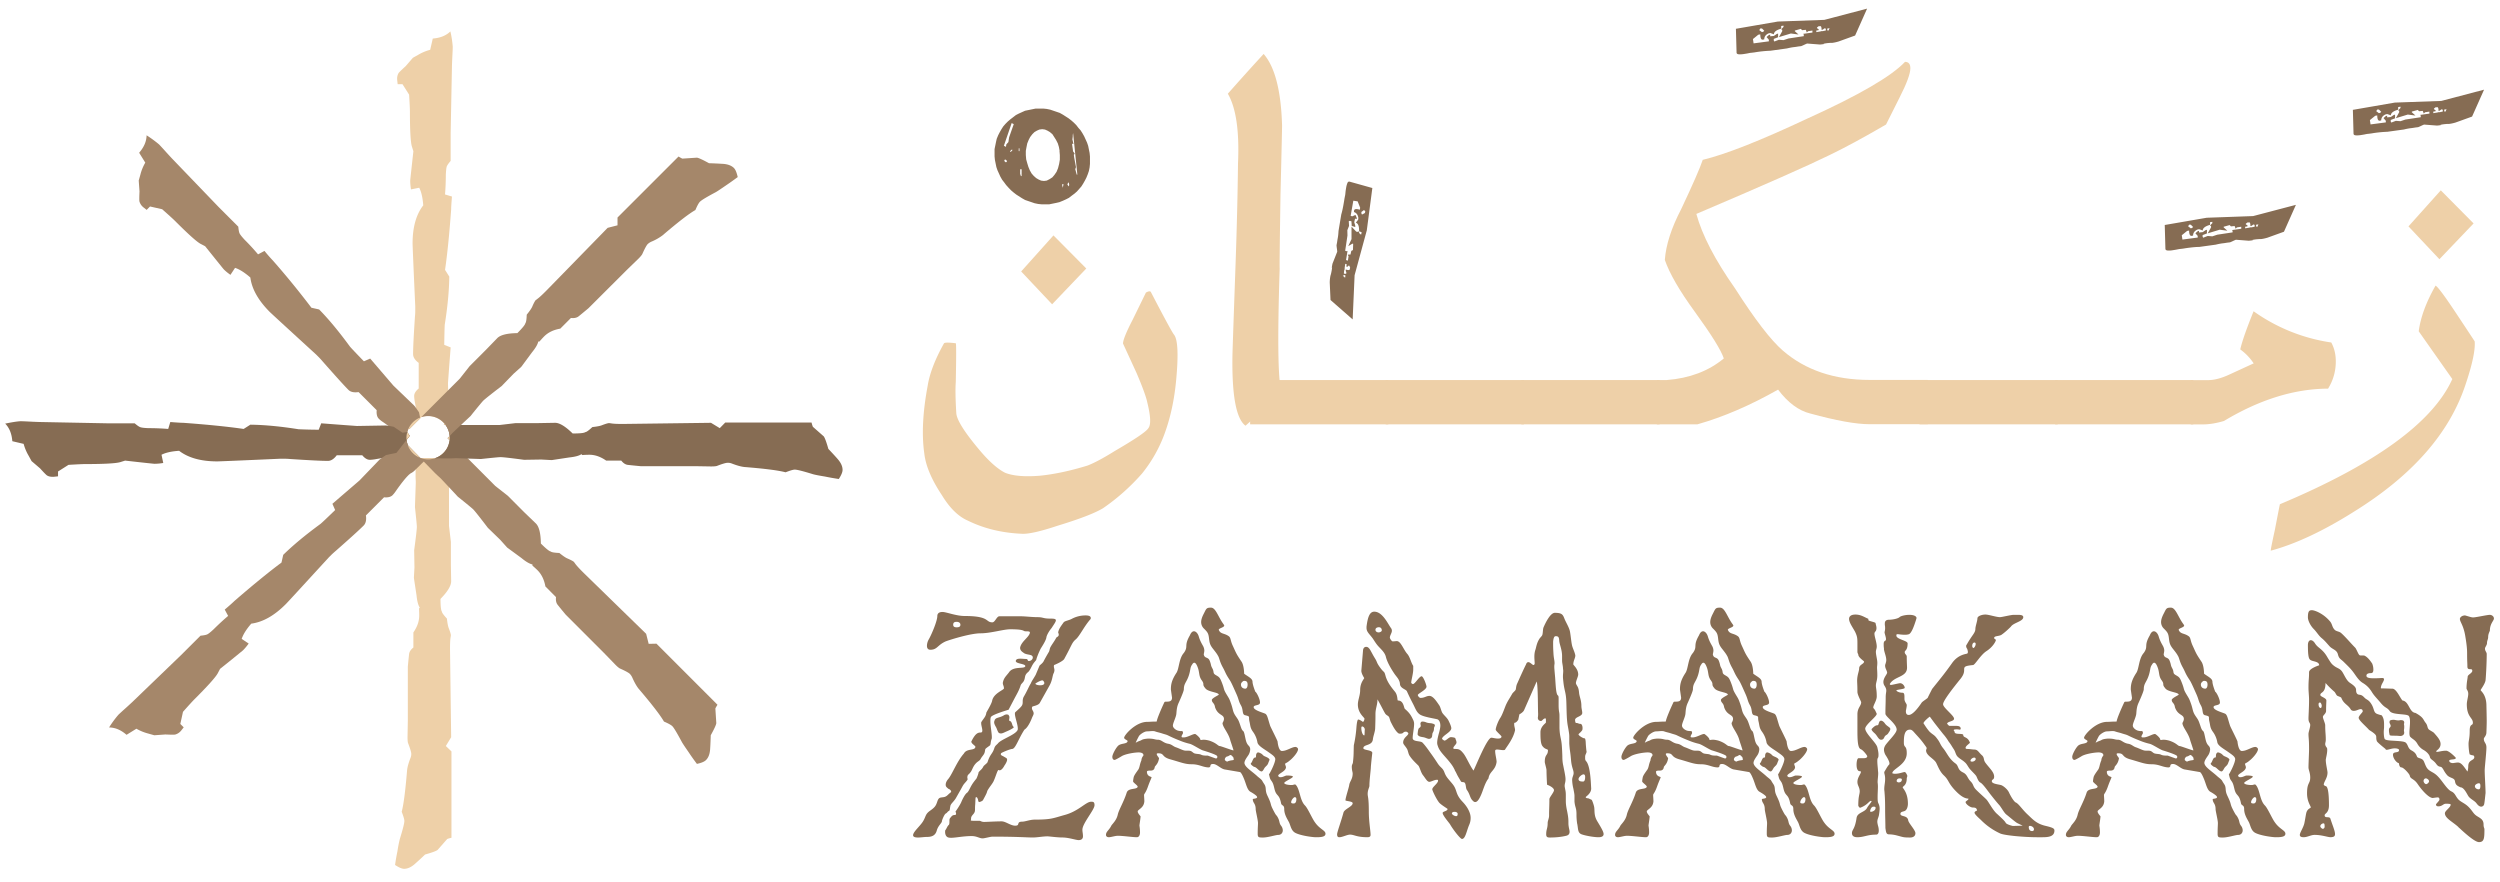 <svg xmlns="http://www.w3.org/2000/svg" width="153" height="54" fill="none"><path fill="#866C53" d="M57.329 50.832c-.089.318-.318.389-.618.389-.159 0-.353.035-.53.035-.176 0-.3-.035-.3-.141 0-.212.442-.565.618-.865.177-.3.124-.424.424-.636.3-.212.353-.3.441-.565.088-.264.177-.23.388-.264.212-.036.265-.177.406-.265.036-.036.053-.07.053-.089 0-.052-.123-.158-.176-.158l-.053-.053c-.07-.053-.106-.106-.106-.194 0-.089.035-.212.159-.354.247-.3.53-1.076.953-1.553.177-.335.67-.159.706-.406.018-.07-.247-.194-.247-.318 0-.017 0-.035.018-.053.23-.459.388-.512.547-.512.088 0 .106-.052.106-.123 0-.124-.07-.318-.07-.441 0-.036 0-.071.017-.089.159-.247.265-.317.3-.565 0-.017.318-.53.353-.723.088-.46.706-.653.724-.76 0-.14-.07-.211-.07-.335.052-.3.193-.406.37-.635.265-.424.97-.194 1.006-.389.018-.158-.583-.14-.583-.317.018-.124.142-.142.283-.142.123 0 .247.018.353.018.123 0 .07.124.159.124.141 0 .247-.106.247-.212 0-.212-.318-.141-.53-.265-.088-.07-.247-.141-.247-.335.07-.389.547-.636.6-.918 0-.07-.035-.088-.264-.088-.177 0-.018-.124-.936-.124-.424 0-1.2.247-1.818.247-.618 0-1.854.388-2.136.494-.512.23-.512.512-.936.512-.158 0-.211-.106-.211-.247a.84.84 0 0 1 .123-.406c.177-.318.512-1.112.512-1.412 0-.106.053-.247.318-.247.23 0 .83.247 1.359.247 1.553 0 1.253.388 1.695.388.159 0 .264-.37.423-.37h1.342c.212 0 .688.053.988.053.371 0 .336.088.777.088.247 0 .353.018.353.106s-.106.23-.265.476c-.123.142-.3.424-.317.583-.036.212-.318.618-.354.688-.123.247-.247.565-.264.671 0 .018-.141.159-.212.282-.053.071-.177.389-.3.477-.23.194-.141.318-.247.53-.053.106-.16.176-.194.264-.089.3-.248.565-.371.795l-.37.706s-.972.282-1.078.441c-.035.07-.035.16-.035.265 0 .3.088.724.088.97 0 .054 0 .09-.017.124-.071.212-.036.265-.089.371 0 .018-.282.194-.282.23-.035.035-.018.14-.07.264-.054.124-.16.212-.23.353-.088.142-.177.124-.336.318-.158.194-.176.37-.3.512-.105.141-.158.106-.176.282 0 .053.017.089.017.124s-.035.07-.105.159c-.177.194-.16.194-.318.477l-.3.53c-.141.229-.318.334-.336.493-.035.16-.017.248-.088.283-.088.035-.088.106-.194.159-.088.053-.23.406-.23.459 0 .123-.229.264-.317.582zm.512.088c0-.07 0-.105.035-.14.053-.071.106-.23.194-.3.035-.036.035-.142.035-.23 0-.071 0-.124.036-.177.106-.123.141-.194.282-.194.07 0 .088-.035.088-.088 0-.053-.035-.106-.035-.124.018-.017.3-.424.37-.618.036-.088.213-.459.336-.53.088-.07.16-.246.247-.405.106-.194.212-.318.336-.477.07-.159.123-.318.123-.37.106-.142.212-.177.3-.371.053-.07.212-.177.247-.247.177-.548.3-.477.424-.883.053-.124.07-.124.212-.265.177-.247 1.041-.512 1.2-.812.018-.035.018-.07.018-.106 0-.247-.177-.688-.177-.9 0-.035 0-.07.018-.088.106-.106.37-.318.424-.441.035-.071.035-.142.035-.212 0-.071 0-.16.053-.283.23-.388.335-.67.441-.83.071-.176.142-.247.3-.529l.23-.547c.018-.053.159-.124.247-.265.088-.176.23-.424.335-.6.053-.106.036-.212.124-.336.053-.105.194-.282.318-.511.035-.071.123-.053.159-.177 0-.053-.018-.124-.036-.141 0-.07.036-.16.07-.23.054-.123.23-.353.266-.406.07-.088.335-.123.494-.212.23-.123.512-.211.847-.211.212 0 .318.053.318.158 0 .018 0 .053-.018.071-.406.46-.653 1.024-.9 1.236-.247.212-.23.335-.688 1.165-.053.176-.636.406-.636.406-.017.035-.017.053-.017.088 0 .07.035.141.035.23a.46.46 0 0 1-.053.194c-.07.141-.07.423-.247.741l-.583 1.042c-.088.194-.459.211-.476.264-.018.036-.018.053-.018.089 0 .106.106.176.106.317 0 .053-.035.124-.088.23 0 0-.212.6-.477.759-.388.6-.547 1.183-.759 1.183-.159.017-.653.23-.67.264 0 .018-.018.036-.018.053 0 .053.053.089.14.124l.213.123s.035.053.035.089c0 .123-.141.335-.159.353-.053.106-.176.3-.3.3-.035 0-.053-.018-.07-.018-.018 0-.036.018-.036.035-.07.106-.159.442-.282.689-.124.212-.195.265-.354.53-.07.176.018.053-.282.6a.45.45 0 0 1-.23.106c-.017 0-.052-.018-.07-.16-.035-.087-.053-.123-.088-.14-.018 0-.053.017-.053.017-.018.035-.018.353-.036.512-.017.3.036.353-.14.547-.089.106-.107.16-.107.247 0 .018 0 .053-.017.089 0 .035.088.035.23.035h.3c.07 0 .123.07.282.07.176 0 .723-.035 1.077-.035.247 0 .547.265.83.265.334 0 .034-.247.44-.247.16 0 .477-.124.742-.124 1.041 0 1.13-.088 1.836-.282.865-.23 1.306-.812 1.624-.812.123 0 .212 0 .212.212 0 .282-.742 1.112-.742 1.5 0 .141.035.23.035.406 0 .141-.088.23-.264.23-.16 0-.618-.16-.989-.16-.318 0-.812-.07-.918-.07-.282 0-.635.07-.9.07-.37 0-.936-.052-2.454-.052-.141 0-.494.106-.618.106-.194 0-.353-.141-.67-.141-.512 0-.971.105-1.254.105-.123 0-.212-.017-.264-.07-.071-.053-.106-.177-.106-.283zm.706-12.528c.141 0 .23-.036.23-.16 0-.105-.089-.176-.23-.176-.124 0-.212.036-.212.177 0 .123.088.159.212.159zm3.212 5.666c0 .035 0 .053.053.07.089.018.124.177.16.283a.37.37 0 0 1 .07.106c-.035.053-.265.177-.441.247-.16.07-.248.124-.353.124-.036 0-.053-.018-.089-.018-.07-.017-.141-.23-.176-.318-.053-.105-.141-.23-.141-.353 0-.035.017-.088.035-.123 0-.035.053-.106.159-.141.159-.053.264-.071.406-.16a.34.34 0 0 1 .176-.052c.035 0 .07.017.088.017.018.018.071.089.071.142 0 .088-.018.14-.018.176zm1.89-2.118c.105 0 .264-.018.264-.141 0-.036-.053-.16-.124-.16-.088 0-.3.107-.423.195 0 .07.176.106.282.106zm13.269 5.538c.106.106.283.212.336.318.123.23.194.23.212.512.017.282.105.37.229.67.124.3.035.23.247.636s.141.194.265.424c.123.23.07.335.194.494a.47.47 0 0 1 .106.283c0 .158-.106.282-.282.282-.142 0-.636.159-.918.159-.265 0-.336 0-.336-.23 0-.37.018-.512.018-.653 0-.176-.141-.741-.141-.847 0-.37-.177-.37-.177-.618 0-.035.265-.018.265-.123 0-.053-.088-.142-.389-.318-.229-.106-.282-.512-.44-.865-.089-.212-.177-.353-.23-.353l-.936-.16c-.247-.052-.476-.334-.706-.334-.07 0-.159.017-.159.123 0 .053-.07.088-.088.088-.37 0-.582-.194-1.06-.194-.405 0-.617-.106-1.305-.3-.565-.159-.336-.37-.742-.37-.07 0-.088.017-.088.052 0 .07.141.23.141.247-.053.371-.247.46-.265.548-.017.159-.123.212-.247.212-.106 0-.23 0-.23.07 0 .3.283.3.283.335 0 .053-.088.195-.23.6-.14.389-.229.407-.229.495 0 .07.018.247.018.388-.035.353-.283.442-.389.565-.017.018-.017.035-.017.053 0 .106.176.282.176.3-.017.212-.07.494-.07.565.017.106.035.247.035.424 0 .088-.035.282-.194.282-.247 0-.83-.088-1.165-.088-.159 0-.424.088-.547.088-.124 0-.177-.07-.177-.141 0-.212.194-.282.335-.583.106-.14.318-.335.389-.67.07-.3.37-.777.547-1.342.106-.3.618-.159.67-.353 0-.088-.3-.265-.281-.335 0-.018 0-.071.035-.248.035-.14.194-.335.3-.494.088-.194.053-.247.176-.547 0-.159.124-.282.124-.3 0-.124-.124-.177-.3-.177-.23 0-.83.089-1.06.247-.176.106-.37.212-.405.212-.088 0-.141-.07-.141-.194 0-.123.176-.476.335-.653.176-.194.565-.106.6-.3 0-.07-.212-.106-.212-.212 0-.159.706-.97 1.412-.97.195 0 .248-.018.583-.018 0-.142.3-.83.459-1.165.017-.053.07-.053.124-.053.194 0 .352-.018.352-.248l-.07-.494c0-.282.035-.565.353-1.041.159-.283.141-.865.441-1.2.3-.424-.017-.407.37-1.077.072-.177.16-.247.248-.247.124 0 .247.14.3.335.035.123.088.247.159.388l.088.16a.61.61 0 0 1 .088.3c0 .07-.035.211-.035.229.053.282.265.123.37.406.107.282.036.23.16.459.123.23 0 .282.212.406.212.123.247.14.388.512.141.37.07.335.247.635s.177.265.3.618c.124.353.089.459.265.724.177.264.177.229.318.653.14.423.159.123.247.53.07.317.088.493.247.652a.305.305 0 0 1 .088.23.729.729 0 0 1-.106.335c-.106.16-.247.336-.247.495.035.247.406.459.76.776zm-7.414-2.03c.036 0 .124-.07.247-.106.16-.053.106-.106.512-.14.389 0 .406.07.6.07.23 0 .318.194.636.247.212.035.3.159.459.212.159.053.247.106.441.176.106.036.141.036.353.036s.23.14.389.176c.158.035.264.018.37.07.106.054.248.054.336.054h.07c.477.176.495.176.495.176.053 0 .088-.035.088-.088 0-.018 0-.053-.018-.07-.07-.09-.688-.283-.865-.336-.176-.053-.635-.37-.812-.406a3.87 3.87 0 0 1-.6-.194 8.932 8.932 0 0 1-.724-.318c-.105-.053-.212-.07-.37-.124-.16-.053-.283-.07-.424-.123-.053-.018-.106-.018-.159-.018-.106 0-.23.018-.335.018-.16 0-.442.194-.495.3-.07.123-.194.388-.194.388zm4.254-3.336c-.211-.247-.017-.212-.211-.477-.194-.264-.124-.476-.248-.794-.07-.194-.14-.282-.211-.282-.036 0-.088.035-.124.105-.141.195-.088.283-.194.636-.141.459-.318.512-.318.883 0 .07-.07.282-.317.83-.124.264-.124.494-.142.67-.017.212-.212.565-.212.724 0 .123.142.247.283.3a.732.732 0 0 0 .265.035c.053 0 .07.053.07.124 0 .035-.088.14-.088.212 0 .052.053.052.124.052.247 0 .547-.211.706-.211.035 0 .317.23.317.335 0 .018.018.035.036.035.035 0 .088-.017.176-.017s.194.017.336.053c.476.158.53.335.653.335.053 0 .759.265.83.265.017 0-.195-.6-.195-.618-.106-.441-.476-.812-.476-1.06 0 0 .088-.14.088-.246 0-.3-.37-.194-.547-.724-.036-.265-.194-.265-.194-.441 0-.106.423-.3.423-.318 0-.159-.67-.159-.83-.406zm4.29 4.342c-.018-.159-.194-.264-.441-.44-.248-.177-.618-.372-.653-.583a1.524 1.524 0 0 0-.265-.636c-.194-.265-.16-.406-.23-.67-.017-.089-.017-.16-.017-.195 0-.088-.018-.106-.247-.159-.195-.053-.089-.318-.248-.6s-.123-.353-.282-.706c-.159-.353-.3-.688-.406-.847-.282-.424-.247-.46-.424-.777-.176-.318-.194-.494-.264-.653-.071-.124-.071-.141-.248-.37l-.07-.09c-.212-.264-.23-.387-.265-.688-.035-.282-.088-.353-.318-.582a.548.548 0 0 1-.159-.388c0-.142.053-.3.142-.477.176-.335.158-.406.459-.406.3 0 .44.583.776 1.024.018.035.035.053.035.07 0 .124-.335.16-.335.265.106.265.318.194.583.37.176.107.106.248.282.619.212.459.194.459.512.935.176.23.176.76.176.76.23.176.495.282.512.476 0 .212.177.635.177.635.053 0 .282.424.282.654 0 .211-.388.123-.388.282 0 .212.67.353.742.424.105.106.123.264.264.706 0 .035.477.953.46.988 0 .018.052.565.264.565.3 0 .6-.247.83-.247.07 0 .158.07.158.141-.017.23-.405.618-.511.689a1.038 1.038 0 0 1-.23.159c-.035.017-.053.035-.053.053 0 .035.053.158.053.194 0 .264-.476.388-.476.53 0 .035.07.087.123.087.194 0 .3-.105.406-.105.177 0 .37.017.37.07 0 .088-.529.3-.529.389 0 .052.141.123.46.123.087 0 .14-.035.193-.035.036 0 .053.017.106.088.212.318.212.9.512 1.2.177.177.442.812.618 1.042.3.423.636.477.636.688 0 .194-.283.212-.583.212-.23 0-.989-.106-1.289-.282-.23-.142-.264-.424-.353-.618-.106-.212-.3-.477-.3-.83 0-.265-.159-.176-.194-.353-.088-.459-.212-.441-.318-.635-.106-.195-.106-.477-.23-.671-.123-.194-.105-.106-.193-.46.035-.017.388-.688.388-.935zm-3.09.018c0 .035.019.088.054.088.017 0 .053.053.088.053.212-.106.406-.07.406-.123a.517.517 0 0 0-.035-.16c-.053-.035-.106-.123-.16-.123-.052 0-.14.088-.21.088-.072.018-.142.106-.142.177zm.99-4.572c0 .177.14.247.264.247.106 0 .141-.141.141-.247 0-.194-.088-.23-.212-.23-.052 0-.088.036-.14.089a.2.2 0 0 0-.054.141zm1.04 4.148c.072 0 .213.071.266.124.105.123.158.106.317.194.071.035.089.07.124.106 0 .07-.07.177-.07.212-.071.176-.107.159-.177.247-.088.07-.124.247-.23.282-.176 0-.317-.282-.476-.282-.106-.07-.195-.141-.195-.194 0-.018.018-.035.036-.053.07-.088.106-.3.212-.318.106 0 .053-.07.088-.212.018-.053.07-.106.106-.106zm2.19 3.125c.07 0 .159-.053.159-.265 0-.088-.053-.123-.089-.123-.07 0-.212.158-.23.3 0 .07.036.088.16.088zm8.795-2.471c.194.3.318.282.424.564.105.283.211.371.476.689.265.318.212.494.388.794.177.3.318.336.548.706.123.212.194.406.194.6 0 .124-.018.265-.088.424-.16.37-.23.865-.442.865-.106 0-.564-.6-.723-.883-.018-.053-.46-.547-.46-.706 0-.105.3-.105.3-.247 0-.017-.423-.265-.529-.406-.176-.23-.406-.723-.406-.794 0-.141.318-.336.353-.512 0-.07-.017-.07-.035-.07h-.07c-.107 0-.336.123-.424.123-.142 0-.248-.23-.406-.424-.124-.176-.177-.441-.265-.565-.194-.194-.389-.37-.547-.617-.07-.106-.089-.283-.142-.389-.106-.194-.247-.3-.247-.406 0-.318.318-.423.318-.565 0-.035-.088-.105-.141-.105-.212 0-.124.123-.353.123-.035 0-.07 0-.106-.018-.177-.123-.336-.423-.46-.67-.07-.124-.087-.3-.14-.354-.053-.07-.16-.088-.23-.211-.106-.177-.23-.442-.459-.848 0 .354-.123.548-.123.9 0 .212 0 .371-.018.866 0 .194-.123.494-.141.688-.053.406-.565.282-.583.53-.017.14.565.105.547.3-.017.14-.088.794-.088.882 0 .124-.088.777-.088 1.13 0 .088-.106.247-.106.494 0 .177.07.212.07 1.095 0 .582.107 1.165.107 1.412 0 .123-.106.141-.195.141-.653 0-.812-.159-1.059-.159-.176 0-.476.16-.653.16-.088 0-.141-.036-.141-.177 0-.142.23-.742.388-1.324.053-.23.565-.371.565-.583 0-.123-.441-.123-.441-.176 0-.16.212-.777.23-.936.035-.23.211-.353.211-.706 0-.088-.053-.177-.053-.424 0-.123.07-.176.07-.264.054-.46.036-.6.054-1.042.088-.388.141-.812.159-1.094.035-.424.088-.477.106-.477.106 0 .282.141.282.141.053 0 .088-.07.106-.194-.018-.088-.406-.335-.406-.865 0-.282.141-.547.141-.9 0-.441.247-.67.247-.724 0 0-.176-.265-.176-.441l.106-1.271c.017-.124.088-.194.194-.194.088 0 .159.053.247.194.177.318.159.3.3.53.141.229.07.229.318.564.247.336.23.16.318.495.105.37.335.67.582.97.177.23.124.53.177.53.353 0 .353.441.423.512.265.23.37.37.53.724.017.053.035.106.035.194 0 .265-.088.653-.088.865 0 .247.477.159.6.282.194.194.441.565.494.636.053.07.23.317.424.617zm-4.484-1.695c.036 0 .018-.194.036-.353 0-.106-.089-.194-.16-.194-.035 0-.052.035-.052.106 0 .212.088.44.176.44zm11.562-5.737v.123c0 .124 0 .265.018.548.018.37.07.459.07.653 0 .053-.017.088-.017.212 0 .088.018.265.053.67.035.495.053.989.159 1.077.053.036.053.106.053.212v.335c0 .142 0 .3.035.495.018.088.018.176.018.282v.671c.017.547.106.618.141 1.06.018.21.035.635.035.723 0 .176.018.353.053.512l.088.441c.036.194.053.318.053.406 0 .194-.053.265-.053.406 0 .053.018.124.036.23.035.14.035.264.035.37v.318c0 .159.018.335.07.582.089.424.089.583.089.742 0 .07 0 .141.018.247.017.124.053.23.053.318 0 .123-.053.212-.212.247-.283.07-.636.106-.989.106-.14 0-.23-.018-.23-.194 0-.318.09-.353.09-.689 0-.141.087-.282.087-.459v-.106c0-.194.018-.582.018-.794v-.106c0-.106.282-.424.282-.547 0-.177-.406-.335-.423-.335a17.31 17.31 0 0 1-.036-.9c0-.09-.105-.424-.105-.495 0-.494.194-.37.194-.724-.018-.07-.177-.035-.336-.247-.123-.159-.123-.547-.123-.847 0-.37.335-.547.335-.6v-.142c0-.053 0-.105-.035-.105-.124 0-.194.158-.265.158-.106 0-.194-.07-.194-.194 0-.035.017-.07.017-.265-.017-.105 0-1.677-.088-1.959l-.776 1.765c-.071.141-.283.247-.283.247l-.07.336c-.212.3-.248.088-.248.264 0 .142.053.248.053.371-.106.512-.494.989-.6 1.165-.017.053-.07.053-.141.053-.106 0-.247-.035-.353-.035-.07 0-.124.017-.124.088 0 .194.089.512.089.67-.071.53-.442.584-.495 1.007-.247.318-.335.777-.494 1.094-.106.23-.212.354-.318.354-.053 0-.088-.018-.14-.071-.195-.177-.16-.37-.371-.67-.071-.09-.053-.336-.124-.425-.053-.088-.194-.017-.247-.105-.089-.16-.194-.318-.265-.477l-.053-.106-.035-.053s-.018-.035-.018-.053c-.106-.212-.159-.3-.406-.6-.318-.37-.547-.582-.635-.883a.52.52 0 0 1-.036-.176c0-.177.053-.406.124-.653.035-.142.07-.283.07-.406 0-.194-.07-.353-.194-.389-.212-.053-.812-.14-1.041-.282-.23-.141-.3-.406-.442-.67a13.499 13.499 0 0 1-.37-.76c-.053-.123-.406-.176-.424-.441-.017-.265-.194-.424-.318-.6-.123-.177-.459-.689-.547-1.077-.07-.265-.282-.441-.459-.636-.159-.176-.264-.37-.353-.494-.212-.282-.37-.388-.37-.635v-.07c.07-.548.176-.919.476-.919.512 0 .847.777 1.024 1.006a.285.285 0 0 1 .053.16c0 .14-.124.282-.124.423 0 .053.106.23.177.23.07 0 .23-.018.247-.018.247 0 .406.512.635.776.177.194.23.53.371.742v.23c0 .229-.123.67-.123.794 0 .035.07.088.105.088.124 0 .389-.477.53-.477.106 0 .3.53.3.636 0 .194-.53.423-.53.512 0 .07.106.176.16.176.264 0 .352-.123.547-.123.212 0 .406.282.618.6.07.123.105.318.176.441.124.177.3.3.388.494.106.212.16.371.16.442 0 .247-.566.459-.566.653 0 .017.124.106.142.106.123 0 .264-.212.406-.212.017 0 .247.017.264.07.036.124.071.16.071.265 0 .106-.194.23-.194.336 0 .035.017.053.141.053.177 0 .282.035.441.23.195.21.406.758.653 1.093.142-.264.83-2.012 1.095-2.012.07 0 .247.053.406.053.123 0 .212-.035.212-.123 0-.053-.353-.336-.353-.424 0-.124.14-.512.282-.724.141-.212.282-.67.37-.847.142-.283.142-.247.354-.618.035-.07.176-.177.212-.247.035-.088.017-.23.106-.406.158-.353.37-.83.53-1.148.034-.105.087-.14.14-.14.124 0 .248.176.318.176.018 0 .035-.018.053-.036.018-.017.018-.035.018-.088 0-.088-.018-.23-.018-.388 0-.141.018-.3.07-.441.036-.106.071-.389.23-.636.035-.07.141-.159.177-.23.053-.105.035-.388.088-.494.106-.247.406-.882.688-.882.46 0 .495.123.6.388.089.212.265.494.318.724.036.141.088.67.124.83.035.211.176.44.212.67 0 .16-.124.318-.124.547.018.053.3.283.3.618 0 .124-.141.389-.141.53.053.194.159.176.194.582.018.23.141.46.141.795 0 .176.053.318.053.441 0 .23-.441.23-.441.441.018.071 0 .177.088.177.106 0 .124.053.247.053.071 0 .124.123.124.247 0 .053 0 .123-.035.159-.053.088-.212.212-.212.23 0 .088.282.247.353.247.053 0 .07.035.088.229 0 .088.035.53.053.583 0 .105-.088.176-.088.317v.088c0 .053 0 .124.07.195.265.317.283 1.43.3 1.659 0 .318-.335.494-.335.53 0 .053.088.07.141.07.036 0 .195.088.212.088.035 0 .141.318.16.424.052.23-.036.53.21.918.213.353.372.618.372.759 0 .159-.16.194-.318.194-.265 0-.777-.088-1.024-.176-.247-.089-.212-.336-.265-.6 0-.036-.017-.054-.017-.089a3.525 3.525 0 0 1-.036-.53c0-.423-.088-.405-.123-.794v-.353c0-.07-.018-.176-.07-.441a2.565 2.565 0 0 1-.072-.512c0-.141.036-.194.071-.318.018-.053.018-.088.018-.123 0-.177-.124-.336-.16-.812-.052-.6-.07-.46-.105-.989v-.441c0-.106-.018-.247-.088-.618-.07-.388-.07-.724-.089-1.395-.017-.67-.106-.688-.176-1.235-.018-.177-.035-.3-.035-.406 0-.141.017-.23.017-.353 0-.053-.017-.124-.017-.212-.036-.282-.053-.265-.053-.459v-.23c0-.423-.177-.74-.177-.988-.017-.141-.035-.23-.212-.23-.106 0-.14.142-.159.336zm-10.68-.565c.072 0 .195-.053.195-.123 0-.142-.088-.195-.177-.195-.088 0-.211.036-.211.16 0 .105.106.158.194.158zm2.613 5.472c.036-.017.053-.017.089-.017a.63.63 0 0 1 .176.035c.124.053.177.053.353.07.053.018.212.036.212.124 0 .053-.053.141-.053.159 0 .176-.035.212-.088.318-.035.106 0 .247-.106.318-.035.017-.07.035-.106.035-.106 0-.23-.089-.388-.106-.089-.018-.283-.035-.318-.177.018-.106.018-.335.106-.388.053-.035.088-.07.088-.141 0-.035-.017-.07-.017-.124 0-.053.035-.088.052-.106zm2.136 5.773c.053 0 .089-.036.089-.142 0-.07-.071-.123-.195-.123-.088 0-.158.035-.158.106.017.07.158.159.264.159zm7.485-2.26c.017.106.088.141.282.141.088 0 .124-.123.124-.282 0-.07-.018-.159-.106-.159a.307.307 0 0 0-.124.053c-.123.088-.176.177-.176.247zm11.469-.212c.106.106.283.212.336.318.123.23.194.23.212.512.017.282.105.37.229.67.124.3.035.23.247.636s.141.194.265.424c.123.23.071.335.194.494a.467.467 0 0 1 .106.283c0 .158-.106.282-.282.282-.142 0-.636.159-.918.159-.265 0-.336 0-.336-.23 0-.37.018-.512.018-.653 0-.176-.141-.741-.141-.847 0-.37-.177-.37-.177-.618 0-.035.265-.018.265-.123 0-.053-.088-.142-.388-.318-.23-.106-.283-.512-.442-.865-.088-.212-.176-.353-.229-.353l-.936-.16c-.247-.052-.476-.334-.706-.334-.07 0-.159.017-.159.123 0 .053-.07.088-.088.088-.371 0-.582-.194-1.059-.194-.406 0-.618-.106-1.306-.3-.565-.159-.336-.37-.742-.37-.07 0-.088.017-.088.052 0 .07.141.23.141.247-.053.371-.247.46-.265.548-.017.159-.123.212-.247.212-.106 0-.229 0-.229.07 0 .3.282.3.282.335 0 .053-.088.195-.229.6-.141.389-.23.407-.23.495 0 .07.018.247.018.388-.035.353-.282.442-.388.565-.018.018-.018.035-.018.053 0 .106.176.282.176.3-.017.212-.07.494-.07.565.018.106.035.247.035.424 0 .088-.035.282-.194.282-.247 0-.83-.088-1.165-.088-.159 0-.424.088-.547.088-.124 0-.177-.07-.177-.141 0-.212.194-.282.336-.583.106-.14.317-.335.388-.67.07-.3.37-.777.547-1.342.106-.3.618-.159.671-.353 0-.088-.3-.265-.282-.335 0-.018 0-.071.035-.248.035-.14.194-.335.3-.494.088-.194.053-.247.176-.547 0-.159.124-.282.124-.3 0-.124-.124-.177-.3-.177-.23 0-.83.089-1.06.247-.176.106-.37.212-.405.212-.088 0-.141-.07-.141-.194 0-.123.176-.476.335-.653.177-.194.565-.106.6-.3 0-.07-.212-.106-.212-.212 0-.159.706-.97 1.412-.97.195 0 .248-.018.583-.018 0-.142.3-.83.459-1.165.018-.053.071-.053.124-.053.194 0 .353-.018.353-.248l-.071-.494c0-.282.035-.565.353-1.041.159-.283.141-.865.441-1.2.3-.424-.017-.407.371-1.077.071-.177.159-.247.247-.247.124 0 .247.14.3.335.036.123.088.247.159.388l.088.16a.606.606 0 0 1 .089.3c0 .07-.036.211-.036.229.053.282.265.123.371.406.106.282.035.23.159.459.123.23 0 .282.212.406.212.123.247.14.388.512.141.37.071.335.247.635.177.3.177.265.3.618.124.353.089.459.265.724.177.264.177.229.318.653.141.423.159.123.247.53.071.317.088.493.247.652a.305.305 0 0 1 .088.23.724.724 0 0 1-.106.335c-.106.16-.247.336-.247.495.036.247.406.459.759.776zm-7.414-2.03c.036 0 .124-.07.248-.106.158-.053.105-.106.511-.14.389 0 .406.07.601.07.229 0 .317.194.635.247.212.035.3.159.459.212.159.053.247.106.441.176.106.036.142.036.353.036.212 0 .23.14.389.176.159.035.265.018.37.07.106.054.248.054.336.054h.07c.477.176.495.176.495.176.053 0 .088-.035.088-.088 0-.018 0-.053-.018-.07-.07-.09-.688-.283-.865-.336-.176-.053-.635-.37-.812-.406a3.904 3.904 0 0 1-.6-.194 9.048 9.048 0 0 1-.724-.318c-.105-.053-.211-.07-.37-.124-.159-.053-.283-.07-.424-.123-.053-.018-.106-.018-.159-.018-.106 0-.229.018-.335.018-.159 0-.441.194-.494.3a7.372 7.372 0 0 0-.195.388zm4.255-3.336c-.212-.247-.018-.212-.212-.477-.194-.264-.124-.476-.247-.794-.071-.194-.142-.282-.212-.282-.036 0-.088.035-.124.105-.141.195-.088.283-.194.636-.141.459-.318.512-.318.883 0 .07-.07.282-.317.83-.124.264-.124.494-.142.67-.017.212-.211.565-.211.724 0 .123.141.247.282.3.088.035.194.035.265.035.053 0 .07.053.07.124 0 .035-.088.14-.088.212 0 .052.053.052.124.052.247 0 .547-.211.706-.211.035 0 .317.23.317.335 0 .018.018.035.036.035.035 0 .088-.017.176-.017.089 0 .194.017.336.053.476.158.529.335.653.335.053 0 .759.265.829.265.018 0-.194-.6-.194-.618-.106-.441-.476-.812-.476-1.06 0 0 .088-.14.088-.246 0-.3-.371-.194-.547-.724-.036-.265-.194-.265-.194-.441 0-.106.423-.3.423-.318 0-.159-.671-.159-.829-.406zm4.289 4.342c-.018-.159-.194-.264-.441-.44-.247-.177-.618-.372-.653-.583a1.542 1.542 0 0 0-.265-.636c-.194-.265-.159-.406-.23-.67-.017-.089-.017-.16-.017-.195 0-.088-.018-.106-.247-.159-.195-.053-.089-.318-.248-.6-.158-.282-.123-.353-.282-.706-.159-.353-.3-.688-.406-.847-.282-.424-.247-.46-.424-.777-.176-.318-.194-.494-.264-.653-.071-.124-.071-.141-.248-.37l-.07-.09c-.212-.264-.23-.387-.265-.688-.035-.282-.088-.353-.318-.582a.548.548 0 0 1-.159-.388c0-.142.053-.3.142-.477.176-.335.159-.406.459-.406.3 0 .441.583.776 1.024.018.035.036.053.036.07 0 .124-.336.16-.336.265.106.265.318.194.583.37.176.107.106.248.282.619.212.459.194.459.512.935.177.23.177.76.177.76.229.176.494.282.512.476 0 .212.176.635.176.635.053 0 .282.424.282.654 0 .211-.388.123-.388.282 0 .212.671.353.742.424.105.106.123.264.264.706 0 .035.477.953.459.988 0 .018.053.565.265.565.3 0 .6-.247.83-.247.07 0 .159.07.159.141-.018.23-.406.618-.512.689-.124.106-.195.14-.23.159-.035.017-.053.035-.053.053 0 .035.053.158.053.194 0 .264-.476.388-.476.53 0 .035.07.087.123.087.194 0 .3-.105.406-.105.177 0 .371.017.371.07 0 .088-.53.3-.53.389 0 .052.141.123.459.123.088 0 .141-.035.194-.035.036 0 .053.017.106.088.212.318.212.9.512 1.2.177.177.442.812.618 1.042.3.423.636.477.636.688 0 .194-.283.212-.583.212-.229 0-.989-.106-1.289-.282-.229-.142-.264-.424-.353-.618-.106-.212-.3-.477-.3-.83 0-.265-.159-.176-.194-.353-.088-.459-.212-.441-.318-.635-.106-.195-.106-.477-.229-.671-.124-.194-.106-.106-.194-.46.035-.017.388-.688.388-.935zm-3.089.018c0 .035.018.088.053.088.018 0 .053.053.088.053.212-.106.406-.07.406-.123a.535.535 0 0 0-.035-.16c-.053-.035-.106-.123-.159-.123-.053 0-.141.088-.212.088-.07.018-.141.106-.141.177zm.988-4.572c0 .177.142.247.265.247.106 0 .141-.141.141-.247 0-.194-.088-.23-.211-.23-.053 0-.089.036-.142.089a.202.202 0 0 0-.053.141zm1.042 4.148c.071 0 .212.071.265.124.106.123.159.106.317.194.071.035.089.07.124.106 0 .07-.071.177-.071.212-.07.176-.106.159-.176.247-.088.07-.124.247-.23.282-.176 0-.317-.282-.476-.282-.106-.07-.194-.141-.194-.194 0-.018.017-.035.035-.053.071-.088.106-.3.212-.318.106 0 .053-.07.088-.212.018-.053.071-.106.106-.106zm2.189 3.125c.07 0 .159-.053.159-.265 0-.088-.053-.123-.089-.123-.07 0-.211.158-.229.3 0 .07.035.088.159.088zm3.323 2.065c-.23 0-.318-.106-.318-.247 0-.23.177-.212.283-.936.052-.335.494-.335.635-.6.071-.141.282-.37.282-.406 0-.017-.017-.035-.035-.035-.035 0-.088.035-.159.106a1.353 1.353 0 0 1-.512.318c-.017 0-.106-.089-.106-.142 0-.6.089-.67.089-.882-.018-.265-.142-.336-.142-.565 0-.265.212-.494.212-.6 0-.036-.017-.053-.07-.053-.194 0-.194-.336-.194-.406 0-.142.035-.389.123-.389h.318c.159 0 .212-.053.212-.123 0-.035-.23-.353-.389-.424-.194-.07-.212-.53-.212-1.218v-.918c0-.406.23-.512.23-.741 0-.053-.23-.441-.23-.636 0-.388-.017-.547-.017-.688 0-.335.123-.582.123-.741 0-.248.3-.265.3-.424 0-.035-.353-.247-.353-.424 0-.035-.053-.088-.053-.176v-.53c0-.317-.017-.423-.141-.688-.141-.265-.37-.565-.37-.795 0-.14.105-.264.388-.264.335 0 .547.159.759.247.035 0 .035.035.035.088 0 .07.442.124.442.194 0 .053.053.177.053.3 0 .07-.018.16-.071.212a.192.192 0 0 0-.053.124c0 .088.035.23.053.3.053.212.088.37.088.494s-.053.212-.053.318c0 .194.088.476.088.67 0 .16-.017.23-.017.283 0 .123.017.247.017.494 0 .3-.088.441-.088.618 0 .159.053.265.053.67 0 .248-.212.53-.212.672 0 .017 0 .035.018.053.106.105.124.194.194.335 0 .176-.671.636-.706.9 0 .3.671.865.741 1.148.036.158.071.317.071.44 0 .09 0 .16-.035.213-.036.053-.036.123-.036.212 0 .123.018.282.036.494 0 .07.017.159.017.23 0 .194-.035.388-.035.547 0 .053.018.105.018.282 0 .176-.018.406-.018.618 0 .159 0 .317.053.406a.744.744 0 0 1 .071.317c0 .106-.018.23-.036.354-.017.158-.106.282-.106.44 0 .072.018.142.036.23.035.106.053.212.053.318 0 .141-.053.247-.159.247-.547 0-.742.16-1.165.16zm.794-1.589s.018.036.035.036c.124 0 .301-.089.301-.247 0-.053-.053-.071-.124-.071-.159 0-.212.23-.212.282zm.671-5.542c.071 0 .159.07.212.14.088.124.123.142.265.248.07.053.088.088.088.123 0 .071-.071.177-.088.195-.089.159-.124.14-.212.212-.089.07-.071.247-.265.247-.159 0-.23-.247-.388-.389-.124-.106-.195-.194-.195-.247 0-.018.018-.035.036-.053.07-.07.194-.194.3-.194.106 0 .07-.07.141-.212.018-.053.071-.07.106-.07zm.265 6.566c0-.247-.018-.812-.018-1.094 0-.283 0-.671-.035-1.06 0-.07-.018-.158-.018-.211 0-.247.053-.389.053-.636 0-.23-.053-.317-.053-.388 0-.018 0-.035.018-.07.07-.106.176-.318.282-.424.018-.018.018-.035.018-.07 0-.16-.23-.495-.23-.495s-.106-.159-.106-.353c0-.088.036-.177.089-.265.229-.318.688-.741.688-.953 0-.353-.688-.795-.688-.971 0-.459.017-.618.017-1.006 0-.212.036-.318.036-.406 0-.089-.018-.16-.106-.3a.428.428 0 0 1-.071-.23c0-.212.159-.406.212-.512 0-.017.018-.035.018-.053 0-.123-.124-.264-.124-.44 0-.054.018-.09.035-.142.018-.07.036-.124.036-.194 0-.212-.106-.442-.142-.654v-.07c-.017-.106-.017-.177-.017-.247 0-.106.017-.177.088-.212.035-.018.053-.053.053-.106 0-.123-.088-.335-.088-.424.017-.07.035-.14.035-.23 0-.052 0-.123-.018-.21v-.09c0-.158.089-.229.265-.229.212 0 .547-.07.636-.158.07-.071.353-.142.6-.142.212 0 .424.053.441.194l-.035.124c-.124.388-.265.777-.424.865a.775.775 0 0 1-.282.035c-.194 0-.371-.035-.424-.035-.035 0-.07 0-.07.088 0 .23.688.3.688.477 0 .441-.177.424-.177.53 0 .14.124.158.124.282 0 .318.018.582.018.67 0 .6-.777.513-1.059 1.007.017.035.035.053.07.053.088 0 .477-.106.565-.106.159 0 .282.176.282.282 0 .088-.511.106-.511.16 0 .035.141.14.37.14.106 0 .124.106.124.248v.123c0 .194.141.3.141.388 0 .106-.053.336-.053.354 0 .088 0 .247.177.247.211 0 .511-.336.794-.76.053-.07.371-.264.371-.3 0-.017.247-.494.264-.53.477-.6.724-.882 1.236-1.605.388-.53.883-.53.918-.565a.133.133 0 0 0 .035-.089c0-.07-.035-.159-.035-.176 0-.018-.071-.088-.071-.177 0-.035 0-.07.036-.105.335-.6.529-.707.529-.971 0-.142.124-.477.124-.636 0-.123.247-.23.494-.23.194 0 .671.16.883.16.123 0 .67-.142.847-.142h.247c.177 0 .335.018.335.142 0 .264-.6.335-.759.582-.158.159-.37.353-.547.477-.141.123-.476.07-.476.212 0 .07.106.088.106.123 0 .088-.195.441-.583.688-.353.23-.688.83-.812.848-.53.053-.547.106-.547.3 0 .123-.018.282-.212.53-.512.635-1.077 1.359-1.077 1.57 0 .212.671.689.671.883 0 .177-.424.159-.424.318.036.017.089.123.159.123h.406c.23 0 .265.089.265.177 0 .035-.035.053-.053.053-.035 0-.088-.018-.177-.018-.158 0-.194.018-.194.053s.053.07.053.106c0 .194.53.053.53.194 0 .177.265.07.406.46.017.035-.265.193-.265.317 0 .053.035.07.124.07.123 0 .335.036.406.036.229 0 .264.176.494.37.141.16.053.248.194.442.247.335.53.565.53.847 0 .212-.142.141-.142.283 0 .176.512.194.601.247.123.053.37.247.459.459.194.406.353.564.388.582.194.07.406.442.777.777.3.282.529.547 1.094.67.441.107.512.16.512.283 0 .389-.424.406-.759.406h-.283c-.776 0-1.994-.106-2.277-.23a3.976 3.976 0 0 1-1.165-.811c-.088-.089-.406-.353-.406-.46 0-.088.159-.123.159-.14-.035-.107-.053-.177-.265-.177-.159 0-.441-.212-.441-.336 0-.052.177-.123.177-.194 0-.053-.23.089-.777-.476-.494-.512-.406-.653-.724-.953-.247-.23-.353-.53-.476-.777-.142-.265-.618-.441-.618-.76 0-.052.035-.087.035-.14 0-.018-.018-.036-.018-.053-.335-.477-.423-.548-.723-.883-.159-.194-.23-.194-.283-.194-.353 0-.371.441-.371.794 0 .353.177.141.177.653 0 .706-.883.953-.883 1.218 0 .018.106.036.159.036.283 0 .495-.106.6-.106.071 0 .159.212.159.23 0 .052-.035.123-.035.158 0 .441-.247.477-.247.547 0 .07.318.3.318 1.007 0 .158-.053.335-.142.405-.088.089-.317.053-.317.212 0 .194.423.07.476.389.018.176.442.6.442.794 0 .194-.159.265-.318.265-.424 0-.406-.018-.812-.124a1.99 1.99 0 0 0-.512-.07c-.159-.018-.159-.177-.194-.389zm.688-2.877c0 .053.071.088.124.088.106 0 .194-.053.194-.176 0-.053-.053-.07-.141-.07-.106 0-.177.07-.177.158zm1.642-3.53c.053.07.159.264.353.494.212.212.3.194.476.441.195.247.177.335.354.565.194.23.3.494.529.741.23.248.283.195.371.371.088.194.106.282.353.406.247.124.247.335.441.53.212.211.124.3.353.53.212.211.477.44.6.564.142.124.406.688.689.918.07.07.459.406.512.53.053.105.423.194.441.194l.6-.018s-.229-.106-.335-.159c-.106-.053-.494-.388-.653-.512-.142-.106-.265-.353-.424-.565-.177-.194-.371-.44-.512-.617-.159-.195-.494-.689-.653-.777-.141-.07-.194-.265-.265-.406-.088-.124-.229-.247-.353-.389-.141-.14-.212-.352-.353-.459-.123-.123-.353-.229-.477-.388-.105-.159-.088-.265-.229-.459-.124-.194-.124-.212-.282-.423a2.84 2.84 0 0 0-.336-.46l-.512-.652c-.106-.142-.3-.407-.3-.407-.017 0-.388.3-.388.407zm2.877 2.294c0 .036.035.053.106.053.088 0 .212-.07.212-.159 0-.053-.035-.088-.088-.088-.106 0-.23.106-.23.194zm.106-7.025c0 .053.035.123.071.123.053 0 .141-.14.141-.247 0-.053-.035-.088-.071-.088-.088 0-.141.088-.141.212zm3.672 11.328c.053 0 .106-.035.106-.106 0-.141-.159-.212-.248-.212-.035 0-.07.018-.07.07 0 .16.07.248.212.248zm11.293-3.385c.106.106.282.212.335.318.124.23.194.23.212.512.018.282.106.37.229.67.124.3.036.23.247.636.212.406.142.194.265.424.124.23.071.335.194.494a.467.467 0 0 1 .106.283c0 .158-.106.282-.282.282-.141 0-.636.159-.918.159-.265 0-.335 0-.335-.23 0-.37.017-.512.017-.653 0-.176-.141-.741-.141-.847 0-.37-.176-.37-.176-.618 0-.035.264-.018.264-.123 0-.053-.088-.142-.388-.318-.23-.106-.282-.512-.441-.865-.089-.212-.177-.353-.23-.353l-.935-.16c-.248-.052-.477-.334-.706-.334-.071 0-.159.017-.159.123 0 .053-.071.088-.089.088-.37 0-.582-.194-1.059-.194-.406 0-.618-.106-1.306-.3-.565-.159-.335-.37-.741-.37-.071 0-.089.017-.089.052 0 .07.142.23.142.247-.053.371-.248.46-.265.548-.018.159-.124.212-.247.212-.106 0-.23 0-.23.07 0 .3.283.3.283.335 0 .053-.089.195-.23.6-.141.389-.229.407-.229.495 0 .07.017.247.017.388-.035.353-.282.442-.388.565-.018.018-.018.035-.018.053 0 .106.177.282.177.3-.018.212-.071.494-.071.565.018.106.036.247.036.424 0 .088-.036.282-.195.282-.247 0-.829-.088-1.165-.088-.159 0-.423.088-.547.088-.123 0-.176-.07-.176-.141 0-.212.194-.282.335-.583.106-.14.318-.335.388-.67.071-.3.371-.777.548-1.342.105-.3.617-.159.67-.353 0-.088-.3-.265-.282-.335 0-.018 0-.071.035-.248.035-.14.194-.335.3-.494.089-.194.053-.247.177-.547 0-.159.123-.282.123-.3 0-.124-.123-.177-.3-.177-.229 0-.829.089-1.059.247-.176.106-.371.212-.406.212-.088 0-.141-.07-.141-.194 0-.123.176-.476.335-.653.177-.194.565-.106.6-.3 0-.07-.211-.106-.211-.212 0-.159.706-.97 1.412-.97.194 0 .247-.018.582-.018 0-.142.3-.83.459-1.165.018-.053.071-.053.124-.053.194 0 .353-.018.353-.248l-.071-.494c0-.282.036-.565.353-1.041.159-.283.142-.865.442-1.2.3-.424-.018-.407.37-1.077.071-.177.159-.247.247-.247.124 0 .248.14.301.335.035.123.088.247.158.388l.089.16c.07.123.088.229.088.3 0 .07-.035.211-.035.229.053.282.264.123.37.406.106.282.036.23.159.459.124.23 0 .282.212.406.212.123.247.14.388.512.142.37.071.335.248.635.176.3.176.265.3.618.123.353.088.459.264.724.177.264.177.229.318.653.141.423.159.123.247.53.071.317.089.493.247.652a.305.305 0 0 1 .089.23.736.736 0 0 1-.106.335c-.106.16-.247.336-.247.495.035.247.406.459.759.776zm-7.414-2.03c.035 0 .123-.07.247-.106.159-.053.106-.106.512-.14.388 0 .406.07.6.07.229 0 .318.194.635.247.212.035.301.159.459.212.159.053.248.106.442.176.106.036.141.036.353.036s.229.14.388.176c.159.035.265.018.371.07.106.054.247.054.335.054h.071c.476.176.494.176.494.176.053 0 .088-.035.088-.088 0-.018 0-.053-.017-.07-.071-.09-.689-.283-.865-.336-.177-.053-.636-.37-.812-.406a3.835 3.835 0 0 1-.6-.194 8.893 8.893 0 0 1-.724-.318c-.106-.053-.212-.07-.371-.124-.159-.053-.282-.07-.424-.123-.053-.018-.105-.018-.158-.018-.106 0-.23.018-.336.018-.159 0-.441.194-.494.3-.071.123-.194.388-.194.388zm4.254-3.336c-.212-.247-.018-.212-.212-.477-.194-.264-.123-.476-.247-.794-.071-.194-.141-.282-.212-.282-.035 0-.088.035-.123.105-.142.195-.089.283-.195.636-.141.459-.317.512-.317.883 0 .07-.071.282-.318.83-.124.264-.124.494-.141.67-.018.212-.212.565-.212.724 0 .123.141.247.282.3a.734.734 0 0 0 .265.035c.053 0 .071.053.071.124 0 .035-.089.14-.089.212 0 .052.053.052.124.052.247 0 .547-.211.706-.211.035 0 .318.23.318.335 0 .018.017.035.035.035.035 0 .088-.017.177-.017.088 0 .194.017.335.053.477.158.53.335.653.335.053 0 .759.265.83.265.017 0-.194-.6-.194-.618-.106-.441-.477-.812-.477-1.06 0 0 .088-.14.088-.246 0-.3-.37-.194-.547-.724-.035-.265-.194-.265-.194-.441 0-.106.424-.3.424-.318 0-.159-.671-.159-.83-.406zm4.289 4.342c-.017-.159-.194-.264-.441-.44-.247-.177-.618-.372-.653-.583a1.515 1.515 0 0 0-.265-.636c-.194-.265-.159-.406-.229-.67-.018-.089-.018-.16-.018-.195 0-.088-.018-.106-.247-.159-.194-.053-.088-.318-.247-.6s-.124-.353-.283-.706c-.159-.353-.3-.688-.406-.847-.282-.424-.247-.46-.423-.777-.177-.318-.194-.494-.265-.653-.071-.124-.071-.141-.247-.37l-.071-.09c-.212-.264-.229-.387-.265-.688-.035-.282-.088-.353-.317-.582a.548.548 0 0 1-.159-.388c0-.142.053-.3.141-.477.177-.335.159-.406.459-.406.3 0 .441.583.777 1.024.017.035.035.053.035.07 0 .124-.335.16-.335.265.105.265.317.194.582.37.177.107.106.248.283.619.211.459.194.459.511.935.177.23.177.76.177.76.229.176.494.282.512.476 0 .212.176.635.176.635.053 0 .283.424.283.654 0 .211-.389.123-.389.282 0 .212.671.353.742.424.106.106.123.264.265.706 0 .035.476.953.459.988 0 .018.053.565.264.565.3 0 .601-.247.83-.247.071 0 .159.07.159.141-.018.23-.406.618-.512.689a1.057 1.057 0 0 1-.229.159c-.036.017-.053.035-.053.053 0 .035.053.158.053.194 0 .264-.477.388-.477.53 0 .035.071.087.123.087.195 0 .301-.105.406-.105.177 0 .371.017.371.07 0 .088-.529.3-.529.389 0 .052.141.123.459.123.088 0 .141-.035.194-.035.035 0 .053.017.106.088.211.318.211.9.512 1.2.176.177.441.812.617 1.042.3.423.636.477.636.688 0 .194-.283.212-.583.212-.229 0-.988-.106-1.288-.282-.23-.142-.265-.424-.353-.618-.106-.212-.3-.477-.3-.83 0-.265-.159-.176-.195-.353-.088-.459-.211-.441-.317-.635-.106-.195-.106-.477-.23-.671-.123-.194-.106-.106-.194-.46.035-.017.388-.688.388-.935zm-3.089.018c0 .035.018.088.053.088.018 0 .053.053.088.053.212-.106.406-.07.406-.123a.505.505 0 0 0-.035-.16c-.053-.035-.106-.123-.159-.123-.053 0-.141.088-.212.088-.07.018-.141.106-.141.177zm.989-4.572c0 .177.141.247.265.247.105 0 .141-.141.141-.247 0-.194-.088-.23-.212-.23-.053 0-.088.036-.141.089a.197.197 0 0 0-.053.141zm1.041 4.148c.071 0 .212.071.265.124.106.123.159.106.318.194.07.035.088.07.123.106 0 .07-.07.177-.07.212-.071.176-.106.159-.177.247-.088.07-.123.247-.229.282-.177 0-.318-.282-.477-.282-.106-.07-.194-.141-.194-.194 0-.018.018-.035.035-.053.071-.088.106-.3.212-.318.106 0 .053-.07.088-.212.018-.053.071-.106.106-.106zm2.189 3.125c.071 0 .159-.053.159-.265 0-.088-.053-.123-.088-.123-.071 0-.212.158-.23.3 0 .07.036.088.159.088zm9.656-3.248c.229.123.282.23.335.37.053.142.318.071.424.3.106.23.141.424.353.566.212.14.335.158.582.44.248.283.512.725.742.83.229.106.247.265.406.46.159.194.406.247.653.494s.282.406.494.547c.212.141.424.212.424.53 0 .176.053.229.053.282 0 .565-.018.794-.336.794-.264 0-.935-.618-1.2-.865-.035-.017-.053-.053-.071-.07-.353-.318-.812-.53-.812-.83 0-.159.354-.353.354-.53 0-.053-.177-.053-.301-.053-.158 0-.211.16-.459.16-.088 0-.141-.054-.141-.107s.212-.229.212-.3c0-.105-.035-.14-.106-.14-.088 0-.282.035-.3.035-.229 0-.635-.424-.935-.866-.23-.335-.442-.282-.477-.511-.018-.089-.371-.495-.512-.495-.141 0-.141-.264-.159-.264-.106 0-.353-.265-.353-.512 0-.23.371-.071.371-.283 0-.07-.124-.106-.265-.106-.194 0-.388.089-.494.089-.036 0-.071-.018-.071-.053 0 0-.494-.389-.529-.477-.036-.106-.036-.176-.036-.23 0-.123-.017-.194-.441-.458-.141-.177-.636-.583-.636-.742 0-.123.248-.335.248-.388 0-.106-.053-.141-.124-.141-.124 0-.247.105-.424.105-.088 0-.158-.035-.194-.105-.176-.283-.423-.318-.565-.689-.017-.053-.229-.106-.264-.141-.071-.07-.106-.194-.177-.247-.388-.336-.53-.547-.53-.512 0 .635-.317.53-.317.724 0 .106.37.176.37.335 0 .124-.017.318-.017.636 0 .176-.194.264-.194.37 0 .106.141.389.141.512 0 .441.035.53.035.883 0 .123-.035.194-.035.264 0 .053.017.124.088.212.035.036.035.089.035.16 0 .14-.035.317-.07.476 0 .035-.018.07-.018.123 0 .265.106.654.106.777 0 .336-.229.565-.229.742 0 .035.105.088.123.088.106.017.194.318.194 1.165 0 .494-.264.494-.264.618 0 .211.3.035.353.211.123.389.282.742.282.936 0 .106-.035.194-.282.194-.159 0-.53-.141-.971-.141-.212 0-.442.141-.653.141-.089 0-.248 0-.248-.141s.23-.459.283-.741c.07-.336.088-.565.141-.689.106-.212.247-.194.247-.265-.035-.123-.229-.37-.229-.847 0-.688.194-.565.194-.97 0-.3-.106-.46-.106-.619 0-.23.035-.9.035-1.112 0-.67-.035-.67-.035-.935 0-.124.106-.389.106-.547 0-.142-.106-.142-.106-.389 0-.194.035-.653.035-1.147 0-.247-.035-.512-.035-.742 0-.53.035-.512.035-.953 0-.23.618-.423.618-.423 0-.265-.441-.212-.565-.354-.106-.088-.123-.458-.123-.882 0-.212.088-.3.176-.3s.177.07.247.176c.142.23.265.265.477.477.212.212.282.388.388.547.106.159.142.247.336.388.194.142.353.142.494.371.141.23.247.512.459.653.212.142.371.265.371.424 0 .159.035.282.194.3.159.018.212.07.335.194.124.124.247.106.424.406.176.3.106.494.353.583.247.088.247.053.282.106.106.158.124.335.124.511v.177c0 .088-.018.194-.018.3 0 .177.018.353.053.424.053.106.441.106.671.123.282.018.53.036.618.106.159.142.123.353.353.477zm-.124-1.077c0-.194.036-.441.036-.67 0-.142-.018-.283-.071-.354-.106-.159-.989-.053-1.165-.3-.177-.247-.265-.159-.547-.494-.283-.336-.406-.441-.548-.67-.141-.23-.3-.407-.564-.566-.265-.159-.424-.459-.601-.688-.176-.23-.353-.389-.547-.583-.194-.194-.3-.194-.37-.476-.071-.283-.336-.3-.512-.495-.177-.194-.283-.335-.477-.494-.194-.159-.3-.37-.494-.565-.194-.194-.353-.512-.353-.706 0-.37.07-.441.247-.441.159 0 .688.194 1.094.67.159.177.124.336.283.513.106.123.282.105.406.211.264.23.618.654.865.9.07.071.176.371.247.442.035.035.07.035.123.035h.106c.036 0 .089 0 .106.018.23.106.441.459.459.477a.99.99 0 0 1 .071.37c0 .124-.036.212-.141.212-.265 0-.283.106-.283.159 0 .123.159.159.477.159.212 0 .406-.018.494-.018.071 0 .106.035.106.07 0 .142-.194.319-.194.548 0 .018.035.018.07.018.177 0 .512.017.636.017.247 0 .476.583.618.724.406.053.406.724.794.76.512.282.459.405.618.6.141.176.088.282.194.405.053.053.265.16.318.212.247.282.406.459.406.688 0 .283-.265.389-.265.442 0 .035.018.035.053.035.106 0 .318-.07.547-.07.194 0 .6.423.6.44 0 .142-.406.054-.406.177 0 .071.089.142.23.142.141-.018.229-.036.3-.036.229 0 .388.283.582.548 0 .035.053-.124.053-.336.018-.406.371-.318.371-.547 0-.035-.035-.106-.088-.106-.089 0-.177-.053-.194-.053-.053-.176-.071-.53-.071-.653 0-.194.071-.318.071-.794 0-.477.194-.283.194-.495 0-.317-.371-.335-.371-1.13 0-.194.088-.458.088-.635 0-.194-.106-.265-.106-.335 0-.371.071-.618.071-.724.018-.124.282-.212.282-.353 0-.212-.3.035-.3-.265 0-.212-.017-.318-.017-.759 0-.177 0-.441-.106-1.06-.106-.705-.336-.9-.336-1.093 0-.089.124-.212.318-.212.247.07.388.123.494.123.159 0 .865-.159 1.024-.159.088 0 .247.071.247.23 0 .123-.247.318-.247.724 0 .053-.106.194-.106.406 0 .14-.07.211-.07.37 0 .124-.124.247-.124.336 0 .158.106.212.106.335 0 .618-.053 1.447-.071 1.606-.035.23-.3.565-.3.6 0 .053.353.265.353.954 0 0 .018.67.018.953 0 .23-.018.67-.018.67 0 .23-.158.319-.158.407 0 .23.158.247.158.53 0 .3-.106 1.217-.106 1.394 0 .3.053 1.094.053 1.394-.017.124-.053.548-.088.689a.189.189 0 0 1-.176.141c-.089 0-.177-.053-.283-.194-.123-.177-.388-.265-.512-.46-.088-.14-.264-.529-.476-.529-.23-.106-.3-.158-.336-.37-.035-.23-.317-.177-.494-.389-.176-.211-.176-.282-.282-.423-.106-.142-.195 0-.371-.248-.177-.247-.353-.264-.388-.423-.036-.159-.195-.318-.371-.424a.989.989 0 0 1-.406-.406c-.141-.23-.265-.247-.424-.406-.035-.035-.053-.123-.053-.247zm-5.437-1.518c.036 0 .053-.018.071-.124 0-.088-.053-.211-.106-.211-.035 0-.088.017-.088.105 0 .16.07.23.123.23zm-.017 7.237c0 .071.106.16.159.16.035 0 .106-.054.106-.124 0-.177-.018-.212-.071-.212-.088 0-.194.088-.194.176zm4.254-6.46c.071-.053.176-.053.265-.053.106.017.159.035.247.035.035 0 .088 0 .141-.018.088 0 .177.018.194.053a.134.134 0 0 1 .036.089c0 .053-.018.088-.018.105.018.071.018.124.018.16 0 .052 0 .105-.018.211 0 .053.018.106.018.16a.192.192 0 0 1-.053.123.267.267 0 0 1-.195.07c-.07 0-.158-.017-.3-.017-.159 0-.317 0-.335-.036-.018 0-.018-.035-.018-.053a.947.947 0 0 1-.035-.247c0-.07.018-.123.053-.159.035-.035.053-.07.053-.106 0-.07-.071-.158-.071-.211 0-.071.018-.089.018-.106zm2.065 3.689c0 .088.088.194.159.194.053 0 .177-.088.177-.176 0-.089-.124-.177-.195-.177-.088 0-.141.088-.141.159zm3.142.318c0 .123.124.194.23.194.053 0 .106-.035.106-.212 0-.123-.036-.159-.089-.159-.105 0-.247.089-.247.177z"/><path fill="#EED0A8" d="M27.563 1.922c-.26.256-.618.402-1.077.437l-.159.689a2.84 2.84 0 0 0-.737.309l-.322.18-.441.512c-.283.256-.428.402-.442.437a.67.67 0 0 0-.08.358v.026l.032.283h.296l.405.64c.031.516.049.856.049 1.028 0 1.147.04 1.853.115 2.127l.097.309c-.128 1.165-.194 1.76-.194 1.796 0 .154.013.33.048.538l.503-.101c.133.256.212.613.247 1.077-.436.564-.653 1.341-.653 2.334 0 .12.053 1.403.164 3.848v.23c0 .101 0 .23-.018.384-.075 1.147-.115 1.915-.115 2.308 0 .19.115.37.344.538v1.567c-.185.154-.278.309-.278.459 0 .088.014.19.031.309.027.145.053.282.07.41a5.691 5.691 0 0 1 .08.794v.036l.252-.252a1.305 1.305 0 0 1 1.43.406l.159-.238a3.92 3.92 0 0 0 .079-.512l-.022-1.302-.009-.42v-.026c.022-.304.075-1.032.163-2.18l-.392-.154c.009-.684.022-1.095.03-1.231.177-1.113.27-2.092.279-2.948l-.26-.41c.14-.958.264-2.19.374-3.694 0-.137.018-.402.049-.795l-.424-.128c.031-.375.049-.78.049-1.205.013-.26.03-.423.057-.503.027-.075.106-.19.238-.344V8.154l.08-4.131c.009-.291.022-.52.03-.693.014-.256.018-.41.018-.459a5.969 5.969 0 0 0-.145-.949zm.048 43.195-.066-5.08c-.009-.529 0-.882.035-1.05l.014-.105c0-.067-.045-.212-.128-.433-.044-.106-.084-.3-.115-.591-.207-.225-.309-.367-.309-.437-.053-.066-.084-.327-.084-.768.437-.446.653-.803.653-1.081l-.017-.998v-1.412l-.115-.975V27.88l.084-.256-.291-.057a1.308 1.308 0 0 1-.667.48h-.463l-.375-.008a.218.218 0 0 1-.058-.022l-.264-.27v.287l-.01.702v.274c-.004.119 0 .264.01.432v.128l-.05 1.465c.076.702.116 1.103.116 1.205 0 .137-.053.613-.164 1.434l.018 1.055-.035.64.163 1.077c.035.344.097.59.199.745l-.049.049c.009.154.013.3.013.437 0 .344-.119.684-.357 1.028v.922c-.15.12-.238.247-.26.384-.01.084-.04.349-.08.795v3.31l-.018 1.001c0 .168.01.291.031.358.133.344.199.564.199.666a.648.648 0 0 1-.053.256c-.12.309-.19.565-.207.772-.102 1.232-.208 2.066-.327 2.511.106.274.163.464.163.565 0 .137-.092.503-.278 1.103a7.53 7.53 0 0 0-.145.746 12.23 12.23 0 0 0-.146.843c.238.155.42.234.552.234.23 0 .459-.11.701-.335.194-.172.389-.35.583-.539.423-.119.68-.212.768-.282l.587-.667s.105-.044.26-.075v-5.287l-.344-.33.326-.539z"/><path fill="#A5876A" d="m43.909 43.131-.27-.273-3.464-3.465-.476.01-.155-.614-3.636-3.544c-.38-.366-.622-.622-.72-.768l-.061-.084c-.049-.048-.181-.119-.402-.216-.101-.04-.27-.154-.494-.335-.305-.013-.481-.044-.53-.093-.084-.009-.287-.172-.6-.485-.009-.623-.11-1.029-.3-1.223l-.72-.693-.997-1.001-.772-.605-1.672-1.677-1.126-1.125a1.308 1.308 0 0 1-.91 1.108h-.462l-.375-.01a.218.218 0 0 1-.058-.021l.022.022.203.207.68.697c.084.084.19.181.318.296l.092.093.455.485.543.583c.551.44.86.697.935.768.097.097.398.476.9 1.134l.755.732.428.477.878.644c.265.22.486.349.667.389v.07c.115.102.225.199.322.296.238.243.397.569.472.98l.649.653c-.022.194.009.344.088.454.053.07.22.278.508.622l2.339 2.34.697.719c.119.119.212.198.273.23.336.15.539.26.614.334a.845.845 0 0 1 .146.217c.132.3.264.534.392.693.803.94 1.32 1.61 1.55 2.008.268.114.44.211.511.282.097.097.291.424.587.975.062.11.203.318.42.631.154.234.321.468.498.702.274-.057.459-.137.552-.23.163-.158.247-.401.26-.728.018-.26.026-.525.035-.794.212-.384.327-.631.34-.741l-.057-.887c0-.027.048-.106.128-.239zm-18.2-17.573-.066-.326c-.08-.115-.141-.207-.194-.278a1.126 1.126 0 0 0-.11-.141l-1.24-1.192-.018-.017c-.203-.234-.675-.786-1.425-1.66l-.384.168c-.477-.49-.76-.79-.848-.891-.666-.91-1.293-1.673-1.893-2.282l-.472-.106a50.942 50.942 0 0 0-2.348-2.877 9.762 9.762 0 0 1-.525-.6l-.393.211a13.35 13.35 0 0 0-.816-.887c-.177-.19-.278-.322-.313-.392-.036-.075-.062-.212-.08-.415l-1.196-1.196-2.864-2.979a29.762 29.762 0 0 1-.468-.512c-.172-.19-.278-.3-.313-.34a7.142 7.142 0 0 0-.772-.565c-.005.367-.155.72-.455 1.068l.375.605a2.814 2.814 0 0 0-.3.737l-.101.357.048.671c-.018.384-.018.587 0 .623a.697.697 0 0 0 .194.308l.018.018.225.177.207-.208.742.168c.384.34.64.57.759.688.812.812 1.337 1.289 1.584 1.426l.287.15c.733.913 1.108 1.381 1.134 1.408.106.11.247.225.415.344l.282-.428c.274.088.587.287.936.591.093.706.49 1.408 1.191 2.11.084.083 1.029.953 2.834 2.603l.163.163c.075.075.159.168.26.287.76.86 1.276 1.434 1.554 1.713.132.132.34.176.622.136l1.108 1.108c-.022.238.022.415.128.52.061.063.14.129.242.195.124.084.234.163.336.243 0 0 0-.005.004 0 .278.207.481.375.618.507.035.035.08.088.132.159.062.106.106.172.128.194l.133.137.185.19a1.202 1.202 0 0 1-.075-.331l.19-.243-.15-.225a.718.718 0 0 1 .057-.172l.11-.057.627-.627-.009-.036z"/><path fill="#866C53" d="M51.234 28.056a21.325 21.325 0 0 0-.538-.582c-.12-.424-.216-.68-.282-.768l-.667-.587s-.044-.106-.08-.26h-5.282l-.335.344-.538-.327-5.08.066c-.53.01-.878 0-1.05-.035l-.102-.013c-.07 0-.216.044-.437.128-.101.044-.3.084-.591.115-.22.207-.366.309-.432.309-.071.057-.327.083-.773.083-.445-.436-.803-.653-1.076-.653l-1.002.018H31.56l-.975.115h-3.319c.141.194.234.428.247.68-.04.048-.084.088-.123.127l.123.124a1.308 1.308 0 0 1-.91 1.108l.8.008h.075c.106 0 .225-.004.362-.013h.128l.67.022.79.027c.702-.075 1.104-.115 1.205-.115.142 0 .618.053 1.439.163l1.05-.017.645.035 1.076-.163c.34-.036.587-.098.742-.199l.053.053c.154-.013.3-.018.436-.018.34 0 .684.12 1.024.358h.923c.123.154.251.238.388.26.084.009.349.04.794.08h3.31l.997.017c.173 0 .292-.009.362-.03.34-.133.56-.195.667-.195.084 0 .167.013.256.049.309.119.565.19.768.211 1.23.098 2.07.204 2.515.323.274-.106.459-.164.565-.164.137 0 .503.093 1.103.278.12.036.366.084.742.146.273.057.556.106.847.15.154-.238.23-.424.23-.556 0-.23-.111-.459-.332-.702zm-25.79-.309-.485-.498a1.202 1.202 0 0 1-.075-.331l.19-.243-.15-.225-.005-.004-.287.035-.538-.362c-.137-.026-.247-.049-.33-.057-.005-.005-.005 0-.005 0a.88.88 0 0 0-.177-.022l-1.716.03h-.027c-.309-.022-1.037-.075-2.18-.163l-.154.393a32.745 32.745 0 0 1-1.232-.03c-1.112-.177-2.096-.27-2.952-.279l-.41.26c-.954-.14-2.185-.264-3.69-.375-.136 0-.401-.017-.799-.048l-.128.423c-.375-.03-.776-.048-1.204-.048-.256-.009-.424-.031-.499-.058-.08-.026-.194-.105-.349-.238h-1.69l-4.13-.08c-.292-.008-.521-.021-.693-.03-.256-.013-.41-.018-.464-.018-.22.01-.538.062-.948.146.256.26.401.618.437 1.077l.692.163c.071.26.173.503.31.733l.176.322.516.441c.256.282.402.428.437.441.084.053.203.08.358.08h.026l.282-.031v-.296l.64-.406c.512-.03.856-.048 1.024-.048 1.148 0 1.858-.04 2.132-.115l.309-.097c1.16.132 1.76.194 1.791.194.155 0 .336-.013.543-.049l-.106-.503c.256-.132.618-.212 1.077-.242.565.432 1.346.648 2.334.648.12 0 1.404-.053 3.849-.163h.23c.105 0 .233.004.387.018 1.143.075 1.916.114 2.308.114.186 0 .367-.114.539-.344h1.562c.154.186.309.278.463.278.084 0 .19-.013.31-.03.145-.027.282-.05.405-.071.345-.053.61-.08.8-.08.052 0 .118.01.202.018.124.03.199.049.234.049l.856.008h.291l.036.005a.218.218 0 0 1-.058-.022l-.264-.27z"/><path fill="#A5876A" d="M44.92 10.285c-.164-.163-.407-.247-.733-.26a21.526 21.526 0 0 0-.795-.036c-.384-.211-.63-.326-.741-.34l-.883.058c-.03-.004-.11-.049-.242-.128l-3.734 3.733v.477l-.604.155-3.549 3.636c-.366.38-.622.622-.763.72l-.084.06c-.048.05-.123.182-.216.402-.044.102-.154.27-.34.495-.009.304-.04.48-.088.53-.009.083-.172.286-.486.6-.622.008-1.028.11-1.222.3l-.697.719-.997.997-.61.773-.71.71-1.646 1.646a1.305 1.305 0 0 1 1.43.406l-.049.07h.106c.141.195.234.429.247.68.04-.04.08-.083.124-.132.048-.049.075-.08.088-.093l.486-.454.582-.543c.441-.552.702-.86.772-.936.097-.097.473-.397 1.13-.9l.733-.755.476-.428.649-.878c.216-.265.349-.485.388-.666h.07c.102-.115.2-.225.297-.322.242-.239.569-.398.98-.468l.652-.653c.19.022.345-.009.455-.088.07-.053.273-.221.618-.508l2.343-2.339.72-.697c.119-.12.194-.212.229-.274.15-.335.26-.538.33-.613a.845.845 0 0 1 .217-.146 3.19 3.19 0 0 0 .697-.393c.94-.803 1.607-1.32 2.008-1.548.115-.27.208-.442.283-.512.097-.098.419-.292.975-.587.106-.062.318-.203.631-.42.23-.154.463-.322.702-.498-.062-.274-.137-.46-.23-.552zM25.71 28.017l-.265-.27-.486-.498a1.202 1.202 0 0 1-.075-.331l-.11.141-.512.658-.631.128c-.115.079-.212.14-.283.194-.07.048-.114.088-.14.11l-1.192 1.24-.018.018c-.234.203-.786.675-1.655 1.425l.168.384c-.494.477-.79.76-.896.847-.91.667-1.668 1.293-2.282 1.894l-.106.472c-.776.578-1.734 1.359-2.877 2.348-.097.097-.295.273-.596.53l.208.387c-.287.243-.583.517-.887.817-.186.176-.318.278-.393.313-.075.035-.212.062-.41.08l-1.2 1.196-2.975 2.864c-.212.198-.384.353-.512.467-.19.172-.305.278-.34.314a6.29 6.29 0 0 0-.57.776c.367 0 .725.15 1.069.45l.604-.374c.234.136.481.233.737.3l.358.101.675-.048c.38.017.587.017.618 0a.695.695 0 0 0 .313-.195l.018-.017.176-.225-.207-.208.163-.741c.34-.384.574-.64.693-.76.812-.811 1.284-1.336 1.426-1.584l.15-.286a87.665 87.665 0 0 0 1.403-1.134 3.33 3.33 0 0 0 .348-.415l-.428-.283c.089-.273.283-.587.587-.935.706-.093 1.413-.49 2.11-1.192.088-.084.953-1.028 2.608-2.833.07-.075.128-.128.163-.163.07-.075.168-.16.283-.26.865-.76 1.434-1.276 1.712-1.554.132-.133.18-.34.141-.622l1.108-1.108c.238.022.41-.022.52-.128a1.78 1.78 0 0 0 .195-.243c.317-.454.569-.772.75-.953.035-.04.088-.084.154-.137a.942.942 0 0 0 .199-.128l.115-.11.498-.49.146-.141.062-.062h-.375a.673.673 0 0 1-.058-.026zm-.786-1.571a.755.755 0 0 1 .057-.168l-.128.066.066.102h.005z"/><path fill="#EED0A8" d="m25.074 26.675-.19.243c-.009-.044-.009-.084-.009-.128 0-.12.018-.234.049-.34l.15.225zm.371 1.072.264.27a1.293 1.293 0 0 1-.75-.768l.486.498zm.335-2.215-.689.689-.11.057c.106-.265.3-.485.543-.631a.898.898 0 0 1 .185-.088.195.195 0 0 1 .07-.027zm.362 2.511h.463a1.14 1.14 0 0 1-.406.07c-.04 0-.08 0-.119-.008a1.044 1.044 0 0 1-.313-.066h.375v.004zm1.068-2.105c.022.022.04.044.057.07h-.106l.049-.07zm.313.852c0 .048-.004.101-.009.15l-.123-.124c.04-.04.084-.08.123-.128.01.036.009.067.009.102zm42.617-8.888c.172-.097.278-.097.309 0 .838 1.61 1.306 2.471 1.403 2.582.23.295.274 1.209.132 2.744-.11 1.21-.344 2.304-.701 3.284a8.516 8.516 0 0 1-1.39 2.467A12.86 12.86 0 0 1 67.51 31.1c-.504.305-1.43.662-2.794 1.077-1.046.349-1.77.512-2.171.49-1.231-.053-2.33-.322-3.301-.799-.587-.251-1.12-.772-1.602-1.566-.631-.95-.993-1.8-1.077-2.564-.163-1.157-.092-2.538.212-4.149.12-.741.45-1.602.997-2.581.053-.053.296-.053.72 0 .03.009.03.799 0 2.37-.031.401-.022 1.028.03 1.88.01.414.486 1.173 1.422 2.285.587.698 1.112 1.161 1.566 1.39.49.195 1.196.256 2.123.181.883-.088 1.858-.295 2.921-.622.402-.154.962-.45 1.682-.9 1.24-.72 1.92-1.183 2.043-1.39.163-.207.141-.728-.066-1.567-.066-.326-.283-.927-.653-1.796l-.834-1.814c0-.207.194-.692.587-1.451l.816-1.669.009-.004zm-5.667-3.495 2.008 2.025-2.091 2.19-1.894-2.009 1.977-2.206zM77.337 3.304c.684.785 1.064 2.241 1.126 4.377 0 .177-.031 1.59-.097 4.246-.044 2.952-.062 4.453-.049 4.506-.154 4.713-.097 7.259.163 7.625l-2.255 1.995c-.578-.424-.843-1.88-.798-4.36.022-.773.088-2.657.194-5.653.075-2.145.123-4.157.145-6.042.089-1.972-.119-3.393-.622-4.263a154.585 154.585 0 0 1 2.189-2.431h.004z"/><path fill="#EED0A8" d="M84.968 23.26v2.709h-8.46v-2.71h8.46z"/><path fill="#EED0A8" d="M93.264 23.26v2.709h-8.46v-2.71h8.46z"/><path fill="#EED0A8" d="M101.565 23.26v2.709h-8.46v-2.71h8.46z"/><path fill="#EED0A8" d="M108.816 23.846c-1.691.958-3.332 1.669-4.934 2.123h-2.485v-2.71h.605c1.403-.11 2.568-.551 3.495-1.323-.163-.5-.755-1.452-1.778-2.86-.936-1.284-1.545-2.339-1.832-3.169.066-.913.397-1.95.998-3.102.719-1.522 1.16-2.533 1.323-3.023 1.404-.335 3.544-1.183 6.417-2.533 3.147-1.425 5.132-2.582 5.962-3.464.216 0 .327.132.327.392 0 .327-.217.923-.654 1.779l-.834 1.664c-1.403.816-2.564 1.443-3.477 1.88-1.284.63-3.994 1.831-8.133 3.592.357 1.306 1.147 2.824 2.369 4.559 1.21 1.893 2.185 3.164 2.922 3.803 1.381 1.197 3.151 1.797 5.309 1.797h3.561v2.71h-3.561c-.83 0-2.035-.217-3.628-.654-.706-.172-1.368-.662-1.977-1.47l.005.01z"/><path fill="#EED0A8" d="M125.929 23.26v2.709h-8.459v-2.71h8.459z"/><path fill="#EED0A8" d="M134.23 23.26v2.709h-8.459v-2.71h8.459z"/><path fill="#EED0A8" d="M137.92 22.231a3.295 3.295 0 0 0-.817-.847c.119-.512.393-1.289.817-2.335a10.886 10.886 0 0 0 4.753 1.911c.185.34.278.724.278 1.16 0 .601-.159 1.157-.473 1.665-2.069.008-4.192.67-6.368 1.977-.467.14-.9.211-1.288.211h-.75v-2.71h1.063c.38 0 .816-.114 1.306-.343l1.488-.684-.009-.005zm11.129-4.753c.133.053.556.622 1.276 1.708.719 1.086 1.094 1.65 1.125 1.708.044.52-.141 1.399-.556 2.63-.98 2.983-3.266 5.587-6.858 7.807-1.871 1.178-3.561 1.964-5.062 2.37-.022 0 .062-.424.248-1.276.185-.957.286-1.482.308-1.566 5.834-2.45 9.352-5.005 10.552-7.661l-2.056-2.922c.11-.847.45-1.778 1.028-2.793l-.005-.005zm.327-5.83 2.008 2.026-2.092 2.19-1.893-2.009 1.977-2.206z"/><path fill="#866C53" d="m143.988 6.724 2.577-.446 2.842-.101 2.617-.689-.733 1.646-1.015.366a2.918 2.918 0 0 1-.251.062c-.075.013-.124.022-.155.022-.066 0-.137 0-.212.01-.075.004-.15.017-.234.03-.066.013-.092.022-.07.022h.053s.009 0-.022.009a2.166 2.166 0 0 1-.243.03l-.79-.061a2.493 2.493 0 0 0-.181.08 2.489 2.489 0 0 1-.181.079l-.181.022a3.61 3.61 0 0 1-.273.04 3.39 3.39 0 0 0-.415.08l-1.015.14a7.38 7.38 0 0 0-.975.101l-.181.023a1.27 1.27 0 0 0-.195.03c-.101.023-.207.036-.313.054-.11.013-.203.017-.282.009-.08-.01-.124-.045-.124-.11l-.04-1.444-.008-.004zm2.374.772.265-.101.282.022.305-.102.935-.141v-.102l-.04-.04.57-.079V6.83l-.265.04-.08.079-.061-.163-.225.022-.08-.08-.366.102v.04l.225.202-.468-.061-.671.203-.061.022.203-.367v-.08l-.062-.039.141-.141v-.08l-.141.023v.163c-.296.08-.446.199-.446.344l-.225-.08-.101.023c-.177.08-.265.203-.265.366l-.102.022c-.092 0-.141-.11-.141-.326l-.124.022-.326.264.04.265.935-.123V7.39l-.141-.163.141-.124.08-.022v.102l.225-.022.181-.124.079-.022v.225l-.265.102v.101l.04.062.009-.009zm-.772-.57.079-.021.062-.062-.141-.141h-.102l-.062.101.164.124zm3.327 0 .243-.039.079-.022h.08l.18-.04v-.08l-.039-.061-.062.022-.079.062-.08.022c0-.177-.035-.252-.101-.225h-.08l-.101.08v.039l.101.062v.062l-.141.022v.101-.004zm.733-.123v.062l.079-.181-.141.022v.124l.062-.022v-.005zm-43.42-5.04 2.577-.445 2.842-.102 2.617-.688-.733 1.646-1.015.366a2.918 2.918 0 0 1-.251.062c-.075.013-.124.022-.155.022-.066 0-.137 0-.212.009-.075.004-.15.018-.233.03-.067.014-.093.023-.071.023h.053s.009 0-.022.009a2.169 2.169 0 0 1-.243.03l-.79-.061a2.489 2.489 0 0 0-.181.08 2.485 2.485 0 0 1-.181.079l-.181.022a3.61 3.61 0 0 1-.273.04c-.115.013-.252.04-.415.079l-1.015.141a7.37 7.37 0 0 0-.975.102l-.181.022c-.027 0-.093.008-.194.03-.102.023-.208.036-.314.053-.11.014-.203.018-.282.01-.08-.01-.124-.045-.124-.111l-.04-1.443-.008-.005zm2.374.773.265-.102.282.022.305-.101.935-.141v-.102l-.04-.04.57-.079v-.124l-.265.04-.08.08-.061-.164-.225.022-.08-.08-.366.102v.04l.225.203-.468-.062-.671.203-.061.022.203-.366v-.08l-.062-.039.141-.141v-.08l-.141.022v.164c-.296.08-.446.198-.446.344l-.225-.08-.101.023c-.177.079-.265.203-.265.366l-.102.022c-.092 0-.141-.11-.141-.327l-.123.022-.327.265.04.265.935-.124V2.43l-.141-.163.141-.124.08-.022v.101l.225-.022.181-.123.079-.022v.225l-.265.101v.102l.04.062.009-.01zm-.772-.57.079-.022.062-.061-.141-.142h-.102l-.062.102.164.123zm3.327 0 .243-.04.079-.021h.08l.181-.04v-.08l-.04-.061-.062.022-.079.062-.08.022c0-.177-.035-.252-.101-.225h-.08l-.101.08v.039l.101.062v.061l-.141.022v.102-.005zm.733-.123v.062l.079-.181-.141.022v.123l.062-.022v-.004zm-27.904 9.66-.34 2.595-.746 2.745-.119 2.705-1.355-1.187-.048-1.077a2.203 2.203 0 0 1 .044-.41c.022-.066.04-.133.053-.208.017-.075.03-.15.04-.234.008-.07.008-.092 0-.075l-.014.049s-.004.004 0-.022c.005-.027.018-.11.044-.243l.292-.737a2.28 2.28 0 0 0-.022-.198 2.443 2.443 0 0 1-.022-.199l.035-.18a4.73 4.73 0 0 1 .044-.274c.022-.115.035-.257.044-.42l.168-1.01c.044-.142.084-.322.123-.534.04-.217.062-.358.071-.424l.035-.18c.01-.027.018-.09.027-.195.009-.102.026-.207.044-.313.018-.106.044-.199.075-.274.03-.075.08-.101.141-.084l1.39.389-.004-.005zm-1.443 2.039.017.282-.105.265.008.322-.14.936.096.03.049-.026-.093.565.115.035.04-.264-.053-.102.172-.009.048-.22.102-.053.013-.38-.04-.013-.26.154.199-.428v-.768l.286.305.08.022.057-.044.093.176.08.023.021-.142-.154-.048c.009-.31-.053-.486-.199-.53l.146-.19.009-.101c-.027-.19-.115-.314-.27-.362l.01-.101c.026-.093.145-.102.352-.04l.018-.124-.154-.388-.265-.04-.163.927.097.03.198-.088.075.173v.083l-.101-.03-.049.22.062.212v.084l-.216-.066-.018-.283-.097-.03-.07.021.004.005zm.772-.57v.084l.035.076.177-.093.03-.097-.079-.089-.163.12zm-.988 3.178-.036.243v.084l-.03.079-.018.185.08.022.07-.022v-.066l-.035-.097v-.084c.172.053.251.044.247-.03l.022-.08-.049-.12-.04-.012-.088.079-.057-.018.022-.141-.097-.03.009.008zm-.102.733-.057-.018.15.132.022-.14-.115-.036v.066-.005zm50.247-3.112 2.577-.445 2.842-.102 2.617-.688-.732 1.646-1.015.366a2.91 2.91 0 0 1-.252.062c-.075.013-.124.022-.154.022-.067 0-.137 0-.212.009-.075.004-.15.017-.234.03-.066.014-.093.023-.071.023h.053s.009 0-.022.008c-.031.01-.11.018-.243.031l-.79-.061a2.498 2.498 0 0 0-.18.079 2.488 2.488 0 0 1-.181.08l-.181.021a3.643 3.643 0 0 1-.274.04 3.51 3.51 0 0 0-.415.08l-1.015.14c-.15 0-.331.014-.547.04a7.724 7.724 0 0 0-.428.062l-.181.022c-.026 0-.093.01-.194.031-.102.022-.208.036-.313.053a1.26 1.26 0 0 1-.283.01c-.079-.01-.123-.045-.123-.111l-.04-1.443-.009-.005zm2.374.773.265-.102.282.022.305-.101.935-.141v-.102l-.039-.04.569-.08v-.123l-.265.04-.079.08-.062-.164-.225.022-.079-.08-.367.102v.04l.225.203-.467-.062-.671.203-.062.022.203-.366v-.08l-.062-.04.141-.14v-.08l-.141.022v.163c-.295.08-.446.2-.446.345l-.225-.08-.101.022c-.177.08-.265.203-.265.367l-.101.022c-.093 0-.142-.11-.142-.327l-.123.022-.327.265.04.265.936-.124v-.101l-.142-.164.142-.123.079-.022v.101l.225-.022.181-.123.079-.022v.225l-.264.101v.102l.039.062.009-.01zm-.772-.57.079-.022.062-.062-.141-.14h-.102l-.061.1.163.124zm3.327 0 .243-.04.08-.021h.079l.181-.04v-.08l-.04-.061-.062.022-.079.062-.079.021c0-.176-.036-.251-.102-.224h-.079l-.102.079v.04l.102.061v.062l-.142.022v.102-.005zm.733-.123v.062l.079-.181-.141.022v.123l.062-.022v-.004zM60.868 9.12l.088-.432.044-.195.089-.216.088-.172.11-.194.11-.172.129-.15.154-.155.15-.128.344-.264.172-.089.389-.176.648-.133h.46l.216.022.216.045.582.198.195.11.344.221.172.133.15.132.15.15.132.172.133.15.11.172.11.194.177.389.066.194.088.432.022.217v.459l-.022.216-.044.216-.066.194-.088.216-.089.173-.11.194-.11.172-.265.3-.15.132-.172.128-.172.133-.172.088-.194.088-.217.088-.194.045-.432.088h-.455l-.216-.022-.216-.044-.583-.199-.194-.11-.344-.22-.172-.133-.15-.128-.15-.155-.155-.172-.11-.15L61.33 11l-.11-.194-.176-.388-.067-.195-.088-.432-.022-.216V9.12zm.847-.437.044-.282.283-.803-.128-.067-.477 1.39.128.067.022-.15.133-.15-.005-.005zm-.132 1.24.044-.044c0-.044-.044-.088-.132-.128v.044l-.044.044.088.089h.044v-.005zm.37-.72V9.16h-.044l-.088.088v.044h.044l.089-.088zm.393-.127v.172h.045v-.172h-.045zm.089 1.284v.283l.044.132h.044v-.415h-.088zm2.413-1.13-.044-.238-.066-.216-.11-.216-.22-.345-.155-.132-.15-.088-.15-.066-.172-.023-.172.023-.15.066-.15.088-.133.132-.132.173-.089.172-.088.216-.044.216-.044.238v.26l.022.261.066.238.066.217.089.216.11.194.132.15.15.133.15.088.15.066.172.022.173-.022.172-.088.172-.11.128-.15.132-.195.088-.216.067-.26.044-.26V9.49l-.022-.26h.008zm.15 2.066.045.194.044-.216h-.066l-.022.022zm.415.11.023-.088-.023-.128-.044-.022-.044.132.088.11v-.004zm.477-.72h.044l-.26-2.541a1.102 1.102 0 0 0-.022.141v.075l-.022.172.066.283-.088-.022.066.476.088.11v.045l-.044.044.022.172.11.587-.044.128.088.326-.004.005z"/></svg>